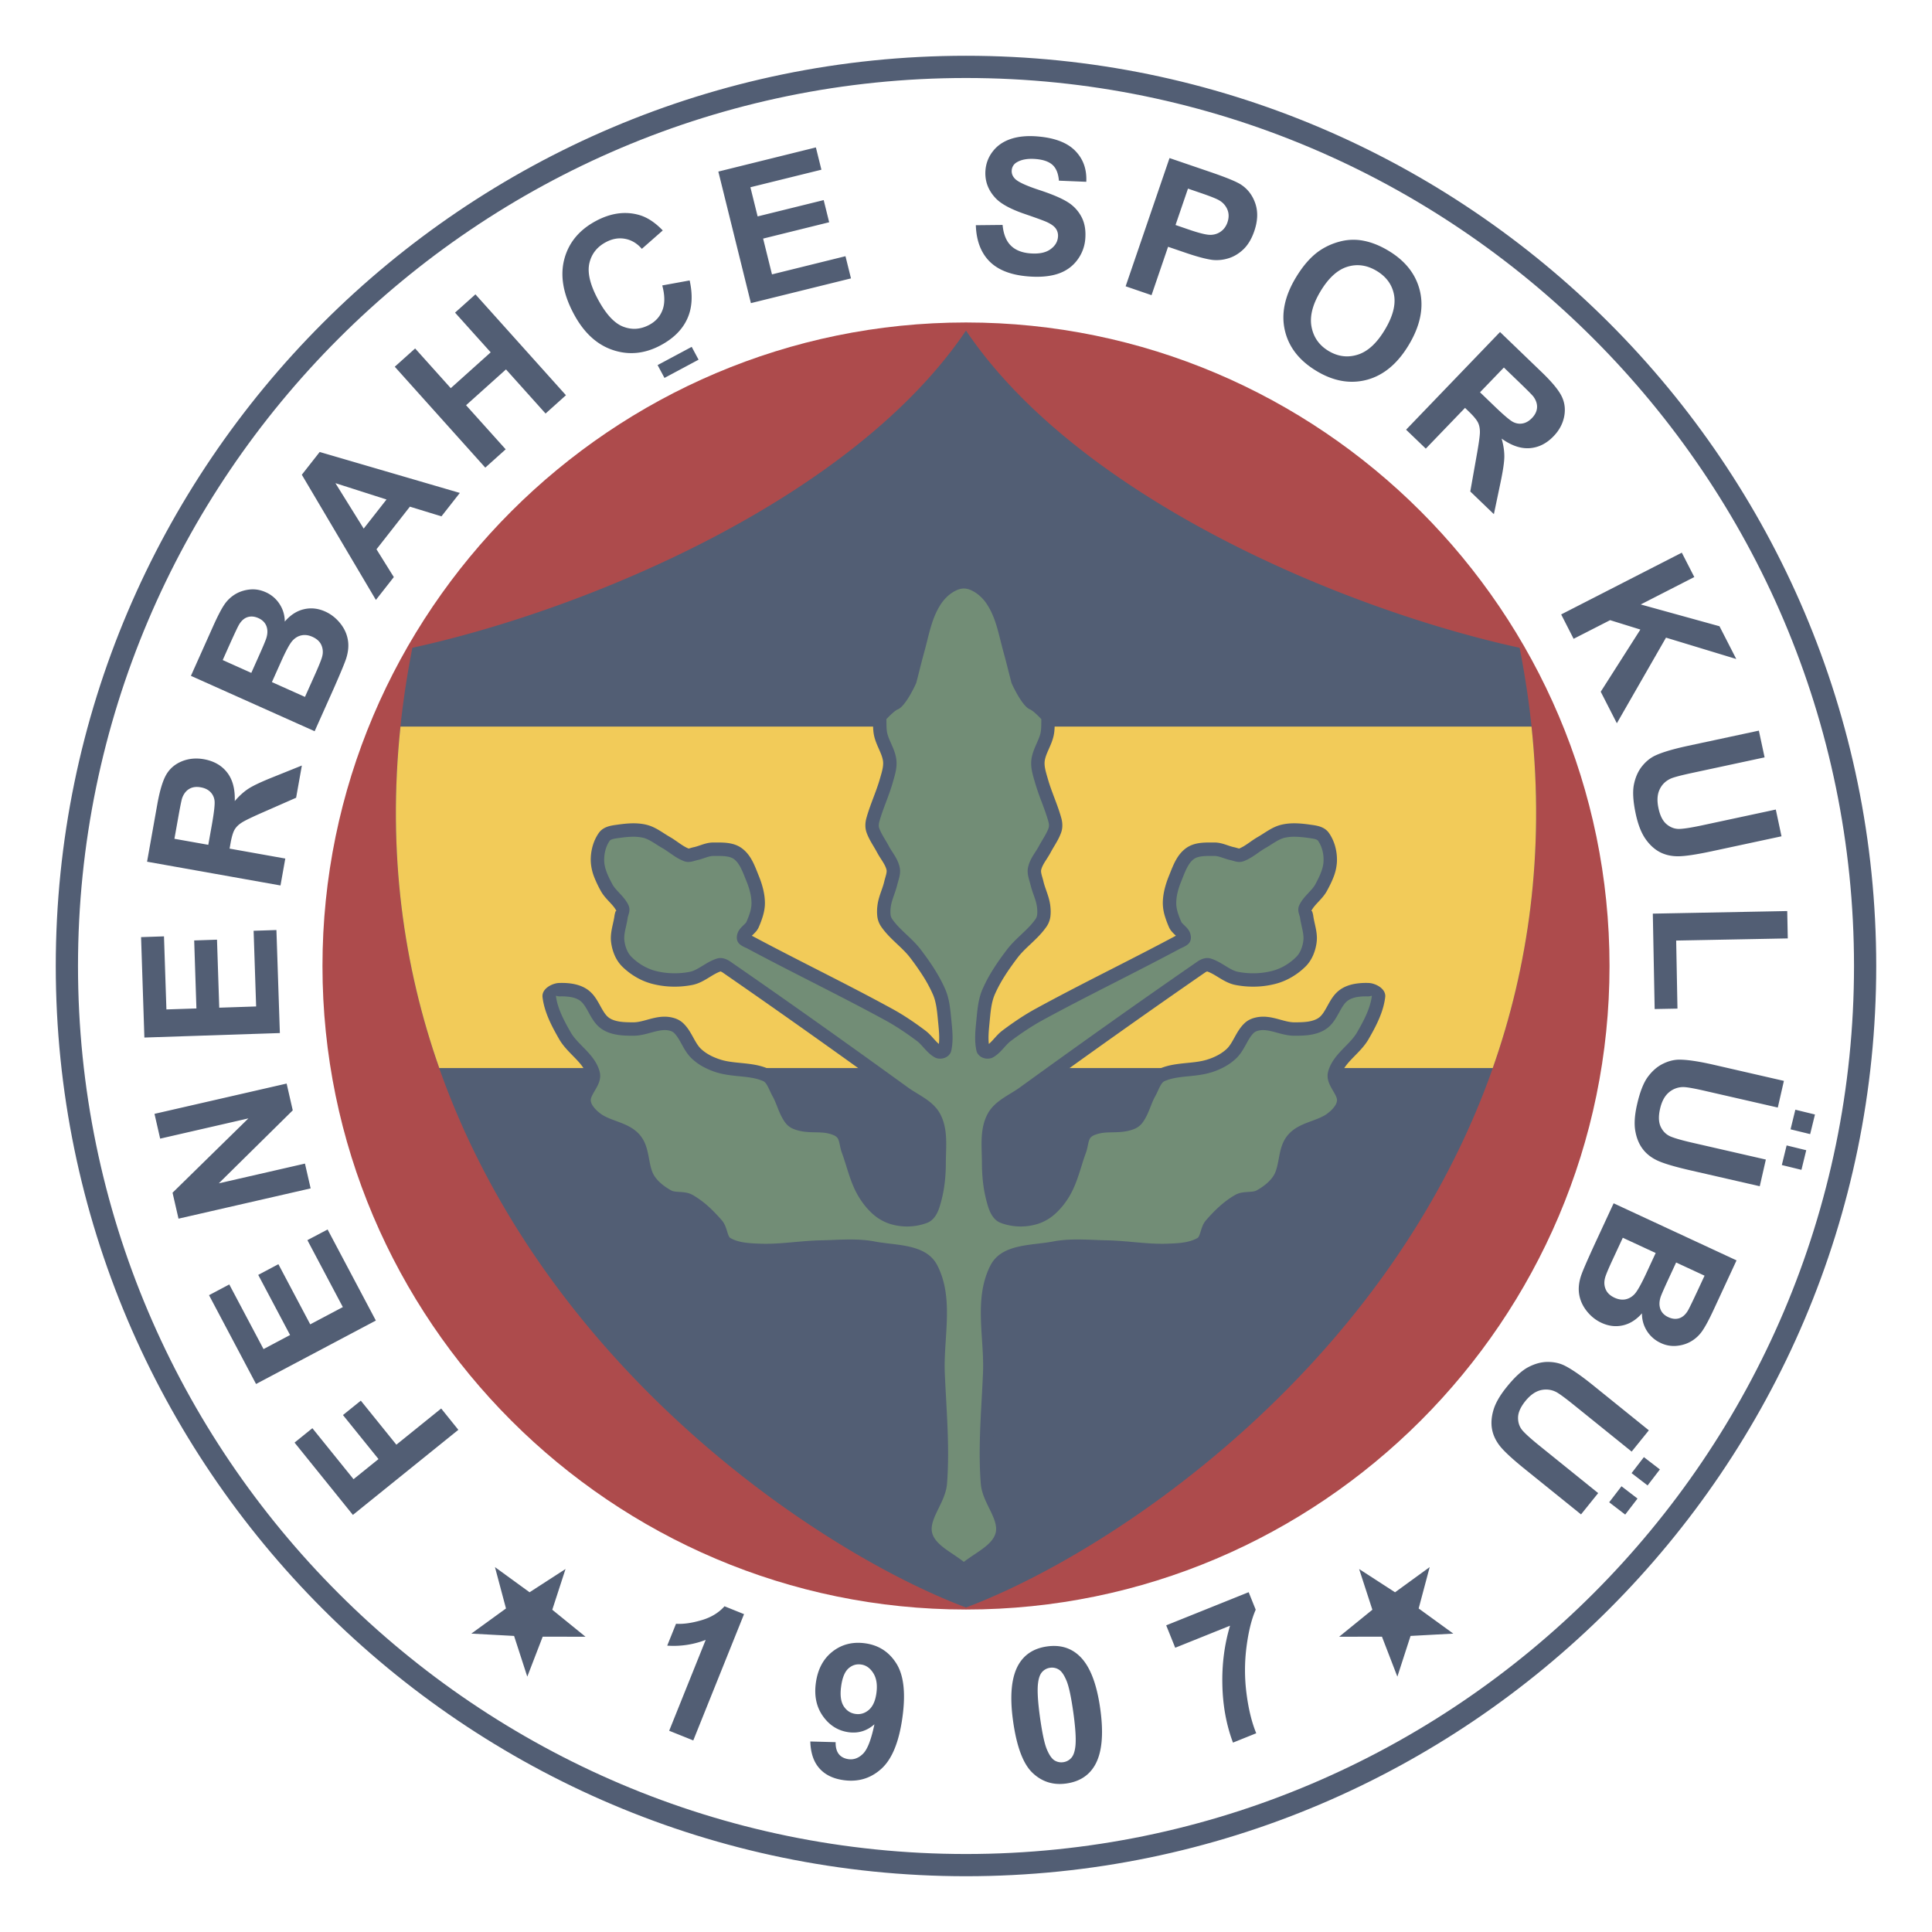 <svg xmlns="http://www.w3.org/2000/svg" width="2500" height="2500" viewBox="0 0 192.756 192.756"><path fill-rule="evenodd" clip-rule="evenodd" fill="#fff" d="M0 0h192.756v192.756H0V0z"/><path d="M96.378 32.173c35.362 0 64.204 28.842 64.204 64.205s-28.842 64.204-64.204 64.204-64.205-28.842-64.205-64.204 28.843-64.205 64.205-64.205z" fill-rule="evenodd" clip-rule="evenodd" fill="#ad4b4c"/><path d="M96.378 5.564c50.019 0 90.813 40.796 90.813 90.814 0 50.019-40.795 90.813-90.813 90.813S5.564 146.396 5.564 96.378 46.36 5.564 96.378 5.564zm0 2.218c48.798 0 88.597 39.8 88.597 88.596 0 48.798-39.799 88.597-88.597 88.597-48.797 0-88.596-39.799-88.596-88.597 0-48.796 39.799-88.596 88.596-88.596z" fill-rule="evenodd" clip-rule="evenodd" fill="#525e74"/><path fill-rule="evenodd" clip-rule="evenodd" fill="#525e74" d="M45.73 142.654l-10.522 8.489-5.819-7.215 1.778-1.436 4.107 5.088 2.49-2.008-3.545-4.392L36 139.744l3.546 4.393 4.472-3.61 1.712 2.127zM37.499 131.752l-11.952 6.33-4.692-8.861 2.021-1.071 3.417 6.45 2.648-1.405-3.177-5.998 2.012-1.068 3.177 6.002 3.253-1.723-3.537-6.678 2.016-1.064 4.814 9.086zM30.993 118.566l-13.183 3.02-.595-2.588 7.569-7.416-8.804 2.02-.566-2.473 13.183-3.022.611 2.672-7.38 7.283 8.598-1.97.567 2.474zM27.922 103.068l-13.517.448-.33-10.019 2.286-.076.242 7.29 2.994-.098-.223-6.785 2.276-.076.224 6.785 3.681-.123-.252-7.55 2.276-.075.343 10.279zM27.985 88.343l-13.312-2.371 1.008-5.658c.252-1.423.558-2.434.91-3.035.355-.605.872-1.043 1.552-1.323.681-.277 1.414-.347 2.201-.208.998.179 1.773.621 2.317 1.323.548.702.8 1.653.762 2.853.444-.52.901-.936 1.373-1.241.473-.305 1.285-.686 2.434-1.146l2.887-1.162-.573 3.215-3.244 1.426c-1.159.507-1.896.863-2.207 1.071-.315.205-.548.441-.699.708-.151.268-.28.709-.391 1.326l-.097.544 5.557.992-.478 2.686zm-7.204-4.056l.356-1.99c.227-1.288.318-2.104.264-2.443a1.46 1.46 0 0 0-.428-.854c-.233-.229-.551-.381-.951-.45-.447-.082-.831-.025-1.149.164-.318.191-.551.497-.702.919-.069.214-.201.866-.394 1.956l-.375 2.097 3.379.601zM19.048 67.429l2.208-4.934c.438-.976.803-1.688 1.099-2.132a3.54 3.54 0 0 1 1.086-1.061c.428-.261.913-.425 1.455-.485s1.08.028 1.615.268a3.15 3.15 0 0 1 1.382 1.181c.343.526.517 1.112.52 1.751.554-.652 1.187-1.064 1.896-1.231.708-.17 1.417-.094 2.132.224.56.252 1.048.627 1.46 1.124.416.501.68 1.045.793 1.641.117.592.063 1.237-.16 1.934-.142.434-.561 1.448-1.263 3.041l-1.88 4.204-12.343-5.525zm3.171-1.574l2.853 1.279.73-1.634c.435-.97.689-1.581.768-1.83.142-.45.142-.85.01-1.203-.135-.353-.403-.62-.803-.8-.381-.17-.737-.202-1.071-.098-.333.104-.617.35-.853.743-.139.236-.469.938-.996 2.112l-.638 1.431zm4.909 2.198l3.299 1.477 1.033-2.308c.399-.897.629-1.48.689-1.745a1.69 1.69 0 0 0-.088-1.124c-.157-.35-.457-.623-.894-.818-.368-.167-.724-.217-1.061-.151-.34.063-.646.239-.913.526-.271.287-.658.998-1.165 2.132l-.9 2.011zM45.877 49.18l-1.833 2.336-3.148-.967-3.334 4.254 1.729 2.774-1.788 2.279-7.39-12.49 1.782-2.271 13.982 4.085zm-7.314.655l-5.098-1.631 2.821 4.534 2.277-2.903zM48.417 46.655l-9.03-10.066 2.031-1.823 3.555 3.961 3.983-3.574-3.555-3.961 2.034-1.823 9.03 10.063-2.033 1.826-3.949-4.402L46.5 40.43l3.952 4.399-2.035 1.826zM66.074 28.478l2.733-.498c.331 1.496.249 2.78-.252 3.854-.497 1.077-1.388 1.952-2.67 2.632-1.587.841-3.18.989-4.773.444-1.596-.542-2.894-1.754-3.888-3.634-1.055-1.99-1.357-3.807-.914-5.45s1.502-2.909 3.177-3.797c1.461-.772 2.878-.97 4.248-.589.815.224 1.609.74 2.389 1.552l-2.087 1.836c-.47-.545-1.023-.878-1.663-.998-.636-.123-1.278-.013-1.917.327-.888.47-1.436 1.168-1.653 2.097-.214.925.057 2.103.81 3.527.799 1.511 1.643 2.443 2.525 2.796.885.353 1.76.299 2.629-.161.643-.34 1.086-.834 1.332-1.489.245-.651.236-1.467-.026-2.449zM74.918 30.244l-3.249-13.126 9.732-2.41.551 2.224-7.084 1.75.721 2.91 6.59-1.628.548 2.21-6.59 1.631.884 3.57 7.333-1.813.549 2.214-9.985 2.468zM97.359 22.47l2.67-.028c.084.9.35 1.581.803 2.04.449.457 1.088.722 1.918.794.875.075 1.551-.054 2.027-.388.475-.33.736-.746.777-1.243a1.235 1.235 0 0 0-.211-.835c-.168-.242-.475-.462-.93-.67-.309-.135-1.016-.394-2.125-.775-1.43-.484-2.414-1.017-2.957-1.596-.764-.812-1.098-1.751-1.008-2.815a3.46 3.46 0 0 1 .75-1.877c.438-.563 1.039-.97 1.799-1.222.758-.249 1.656-.331 2.691-.239 1.691.145 2.932.624 3.721 1.439.795.815 1.156 1.842 1.094 3.083l-2.73-.113c-.057-.702-.264-1.222-.619-1.555-.359-.337-.92-.539-1.686-.604-.789-.066-1.424.041-1.898.327a.984.984 0 0 0-.504.8c-.027.318.086.602.334.854.318.317 1.127.689 2.422 1.114 1.297.425 2.248.834 2.855 1.222a3.785 3.785 0 0 1 1.369 1.499c.309.607.428 1.338.354 2.191a3.998 3.998 0 0 1-.828 2.113c-.488.636-1.137 1.086-1.949 1.347-.812.258-1.805.34-2.977.239-1.703-.145-2.975-.651-3.822-1.518-.844-.866-1.291-2.06-1.34-3.584zM112.305 28.563l4.379-12.793 4.146 1.417c1.568.538 2.572.954 3.004 1.244.668.444 1.141 1.071 1.414 1.883.273.812.24 1.729-.109 2.746-.268.787-.641 1.398-1.105 1.836-.469.438-.977.733-1.518.888a3.921 3.921 0 0 1-1.549.148c-.658-.088-1.572-.331-2.742-.734l-1.686-.576-1.65 4.827-2.584-.886zm6.22-9.745l-1.242 3.63 1.412.485c1.021.347 1.723.513 2.113.498s.73-.132 1.023-.353c.293-.217.504-.516.633-.895.158-.466.154-.897-.016-1.294a1.898 1.898 0 0 0-.848-.922c-.285-.164-.896-.403-1.828-.721l-1.247-.428zM129.271 27.722c.709-1.184 1.477-2.068 2.311-2.661a6.448 6.448 0 0 1 2.035-.945 5.294 5.294 0 0 1 2.125-.147c.904.129 1.83.472 2.773 1.039 1.711 1.023 2.762 2.371 3.156 4.046.389 1.675.021 3.457-1.109 5.346-1.121 1.874-2.51 3.035-4.158 3.485-1.654.447-3.332.161-5.035-.859-1.727-1.033-2.783-2.38-3.172-4.04-.39-1.662-.031-3.419 1.074-5.264zm2.463 1.363c-.787 1.316-1.08 2.494-.879 3.533.201 1.042.768 1.842 1.703 2.402.936.558 1.902.68 2.904.365 1-.314 1.904-1.143 2.709-2.491.797-1.329 1.1-2.497.908-3.498-.193-1.004-.771-1.794-1.738-2.374-.965-.576-1.943-.711-2.928-.403-.989.31-1.88 1.131-2.679 2.466zM140.285 42.871l9.373-9.745 4.141 3.986c1.041 1.001 1.717 1.816 2.018 2.446.303.63.381 1.303.236 2.024-.148.718-.498 1.367-1.055 1.942-.701.731-1.498 1.127-2.387 1.19-.887.063-1.82-.255-2.793-.954.186.658.275 1.269.268 1.833-.01.564-.145 1.449-.402 2.661l-.639 3.045-2.355-2.264.619-3.489c.225-1.243.338-2.053.342-2.431.002-.375-.064-.702-.203-.976-.139-.271-.432-.626-.885-1.061l-.396-.384-3.916 4.067-1.966-1.89zm7.377-3.732l1.455 1.401c.943.907 1.57 1.436 1.883 1.581.311.148.629.186.947.12.322-.066.623-.246.904-.539.314-.328.48-.677.5-1.048.02-.368-.104-.733-.371-1.096-.139-.173-.607-.646-1.404-1.414l-1.533-1.477-2.381 2.472zM155.758 61.302l12.037-6.162 1.246 2.431-5.346 2.736 7.858 2.173 1.674 3.268-7.01-2.131-4.903 8.542-1.609-3.146 3.955-6.203-3.019-.937-3.641 1.86-1.242-2.431zM175.482 72.896l.572 2.667-7.158 1.537c-1.137.242-1.867.435-2.189.573-.516.23-.895.595-1.127 1.096-.236.501-.273 1.124-.113 1.867.16.759.438 1.297.832 1.615.389.318.82.469 1.287.451.469-.02 1.225-.142 2.273-.366l7.314-1.568.568 2.67-6.941 1.489c-1.588.34-2.725.507-3.41.504s-1.297-.151-1.832-.44c-.533-.293-1.006-.734-1.41-1.326-.406-.592-.723-1.41-.949-2.456-.27-1.263-.326-2.251-.176-2.966s.418-1.312.803-1.792c.385-.479.822-.834 1.307-1.064.719-.337 1.82-.661 3.297-.979l7.052-1.512zM164.902 91.154l13.41-.258.055 2.73-11.135.214.129 6.789-2.275.043-.184-9.518zM177.98 107.84l-.609 2.66-7.143-1.635c-1.129-.262-1.873-.396-2.225-.406a2.182 2.182 0 0 0-1.484.518c-.424.352-.723.9-.893 1.646-.174.752-.148 1.359.072 1.812.219.453.547.771.979.955.432.18 1.168.391 2.211.629l7.291 1.67-.607 2.662-6.924-1.586c-1.584-.363-2.686-.693-3.307-.986-.619-.293-1.111-.684-1.469-1.174-.363-.488-.602-1.09-.723-1.799-.119-.707-.057-1.584.184-2.625.287-1.26.652-2.182 1.09-2.764.439-.586.936-1.012 1.488-1.283.551-.273 1.094-.408 1.631-.412.793 0 1.932.168 3.404.504l7.034 1.614zM173.254 125.748l-2.273 4.902c-.449.971-.828 1.676-1.129 2.115a3.476 3.476 0 0 1-1.1 1.043c-.432.258-.92.416-1.465.467a3.013 3.013 0 0 1-1.607-.291 3.196 3.196 0 0 1-1.861-2.955c-.564.645-1.203 1.047-1.912 1.205-.711.158-1.42.072-2.127-.256-.559-.258-1.043-.641-1.449-1.145s-.662-1.053-.768-1.646c-.107-.596-.045-1.242.188-1.932.145-.434.58-1.441 1.305-3.025l1.936-4.176 12.262 5.694zm-3.19 1.527l-2.836-1.316-.754 1.625c-.445.963-.711 1.57-.793 1.816-.145.447-.154.85-.025 1.203.129.355.395.627.791.809.377.178.736.215 1.07.117.334-.102.621-.344.863-.734.141-.232.48-.932 1.023-2.096l.661-1.424zm-4.876-2.263l-3.281-1.521-1.064 2.293c-.412.891-.65 1.471-.711 1.73-.104.4-.082.775.072 1.129.152.352.443.629.879.83.369.17.725.227 1.061.168.34-.061.648-.23.924-.514.27-.283.67-.988 1.193-2.115l.927-2zM164.506 142.703l-1.715 2.123-5.699-4.598c-.904-.73-1.512-1.178-1.822-1.342a2.206 2.206 0 0 0-1.559-.186c-.539.133-1.045.494-1.525 1.086-.486.605-.73 1.16-.73 1.664-.002.506.152.934.461 1.287.309.35.881.863 1.713 1.533l5.82 4.697-1.711 2.125-5.529-4.461c-1.264-1.018-2.109-1.795-2.539-2.33-.428-.537-.699-1.105-.809-1.703s-.062-1.24.143-1.93c.203-.688.641-1.449 1.312-2.279.812-1.008 1.543-1.676 2.193-2.006.65-.334 1.283-.502 1.896-.504.613 0 1.164.113 1.65.346.715.35 1.658.998 2.836 1.945l5.614 4.533zM69.169 173.643l-2.405-.965 3.643-9.066a8.886 8.886 0 0 1-3.838.574l.878-2.182c.708.047 1.546-.066 2.513-.348.967-.277 1.741-.742 2.324-1.398l1.949.785-5.064 12.6zM80.846 173.748l2.525.068c-.009.514.098.91.318 1.191.224.279.545.445.964.506.529.072 1.014-.107 1.455-.545.438-.434.815-1.414 1.133-2.934-.749.66-1.609.922-2.579.789-1.052-.146-1.905-.68-2.557-1.6-.652-.918-.888-2.029-.705-3.334.188-1.357.743-2.396 1.666-3.117.922-.717 2.009-.992 3.258-.818 1.357.189 2.399.869 3.124 2.041.724 1.17.922 2.959.585 5.365-.34 2.449-1.039 4.152-2.097 5.109-1.058.961-2.314 1.338-3.769 1.137-1.049-.145-1.858-.541-2.425-1.189-.569-.646-.865-1.536-.896-2.669zm6.59-4.805c.117-.828.016-1.496-.302-2.006s-.724-.801-1.225-.869c-.476-.066-.897.066-1.263.396s-.608.922-.724 1.775c-.12.865-.038 1.523.246 1.977.286.451.683.717 1.196.785.491.068.935-.07 1.329-.412.39-.343.639-.892.743-1.646zM104.477 164.264c1.297-.18 2.375.143 3.234.967 1.023.977 1.713 2.732 2.064 5.273.354 2.535.168 4.414-.557 5.646-.598 1.014-1.547 1.611-2.844 1.791-1.303.182-2.424-.174-3.359-1.064-.938-.891-1.588-2.623-1.943-5.191-.35-2.523-.162-4.398.561-5.631.599-1.014 1.547-1.612 2.844-1.791zm.294 2.129a1.29 1.29 0 0 0-.789.412c-.217.232-.355.613-.418 1.143-.086.689-.02 1.82.197 3.391.221 1.572.447 2.639.689 3.207.24.566.494.928.762 1.092.268.16.555.221.867.176a1.29 1.29 0 0 0 .789-.412c.219-.232.355-.613.42-1.143.084-.684.018-1.811-.199-3.383-.221-1.57-.447-2.639-.689-3.205-.238-.566-.49-.932-.762-1.096a1.273 1.273 0 0 0-.867-.182zM117.252 164.396l-.9-2.236 8.227-3.307.703 1.748c-.414.938-.719 2.176-.918 3.707a18.126 18.126 0 0 0-.002 4.631c.197 1.553.52 2.885.973 3.988l-2.32.934c-.658-1.752-1.012-3.666-1.059-5.74-.051-2.076.205-4.049.766-5.924l-5.47 2.199zM56.422 156.541l-1.321 4.063 3.315 2.693-4.272-.004-1.537 3.986-1.317-4.062-4.265-.231 3.457-2.509-1.1-4.127 3.454 2.511 3.586-2.32zM135.6 156.541l1.322 4.063-3.315 2.693 4.272-.004 1.537 3.986 1.316-4.062 4.266-.231-3.457-2.509 1.1-4.127-3.455 2.513-3.586-2.322zM177.773 116.236l.479-1.957 1.957.479-.479 1.957-1.957-.479zm.87-3.564l.479-1.957 1.957.479-.479 1.957-1.957-.479zM160.549 149.883l1.227-1.598 1.598 1.227-1.227 1.598-1.598-1.227zm2.234-2.91l1.229-1.596 1.596 1.227-1.227 1.598-1.598-1.229zM65.61 36.425l3.401-1.819.685 1.281-3.401 1.819-.685-1.281zM96.378 160.381c-20.36-7.66-66.12-40.518-55.234-95.752 17.537-3.83 43.945-14.917 55.234-31.648 11.288 16.731 37.696 27.818 55.233 31.648 10.887 55.234-34.873 88.092-55.233 95.752z"/><path d="M43.826 106.559c-3.542-10.053-5.204-21.419-3.871-34.068h112.846c1.334 12.648-.328 24.015-3.869 34.068H43.826z" fill-rule="evenodd" clip-rule="evenodd" fill="#f2cb59"/><path d="M95.708 157.195c-.385-.363-.876-.691-1.366-1.02-1.133-.76-2.267-1.518-2.634-2.883-.33-1.227.194-2.301.725-3.389.329-.672.66-1.352.708-1.99.21-2.75.059-5.521-.092-8.289-.047-.859-.094-1.719-.131-2.623-.048-1.129.026-2.268.1-3.406.154-2.385.309-4.779-.699-6.744-.549-1.068-2.202-1.266-3.744-1.449a21.157 21.157 0 0 1-1.504-.217c-1.253-.242-2.591-.189-3.924-.137h-.002c-.394.014-.787.029-1.205.039-.807.016-1.675.094-2.543.17-1.167.105-2.333.209-3.548.166-.579-.021-1.184-.045-1.819-.145-.653-.104-1.288-.285-1.86-.623-.57-.336-.735-.865-.902-1.404-.079-.252-.158-.508-.272-.641a13.973 13.973 0 0 0-1.195-1.229 7.953 7.953 0 0 0-1.327-.984c-.177-.104-.48-.121-.783-.141-.44-.027-.881-.055-1.328-.297a7.184 7.184 0 0 1-1.338-.92 4.695 4.695 0 0 1-.939-1.125c-.375-.639-.506-1.332-.637-2.021-.129-.686-.258-1.365-.638-1.803-.417-.48-1.116-.738-1.819-1-.654-.24-1.312-.484-1.891-.922-.372-.281-.755-.635-1.037-1.047h.003c-.255-.371-.434-.785-.466-1.234-.048-.66.261-1.189.566-1.713.214-.365.425-.727.359-.951v.004c-.205-.699-.785-1.293-1.37-1.891-.503-.514-1.008-1.029-1.373-1.666-.36-.629-.721-1.279-1.018-1.965-.306-.705-.542-1.439-.636-2.213a.854.854 0 0 1-.007-.092v.004c-.026-.807 1.01-1.312 1.659-1.332.459-.016.952.004 1.439.096.517.1 1.016.281 1.444.596.584.428.909 1.016 1.232 1.604.26.469.519.939.879 1.186.298.203.668.312 1.062.373.435.064.912.07 1.364.07.436 0 .905-.129 1.375-.258.527-.145 1.056-.289 1.637-.303a3.32 3.32 0 0 1 1.05.139c.323.098.628.258.878.49.464.432.749.947 1.034 1.463.231.416.461.834.763 1.117.251.238.541.441.854.613.353.193.736.348 1.125.467l.002.002c.608.188 1.284.256 1.958.322.96.096 1.917.191 2.829.604.717.324 1.015.971 1.306 1.6.077.166.153.33.236.477.217.385.375.783.531 1.182.189.479.377.957.653 1.324a.605.605 0 0 0 .237.162c.151.068.322.111.483.146.361.072.781.082 1.2.09.488.01.977.02 1.502.137.283.062.583.145.866.271.324.146.623.346.853.631.34.42.436.877.532 1.334.04.189.079.377.139.539.171.463.32.939.47 1.416.312.996.625 1.994 1.149 2.83.288.459.638.908 1.045 1.277.332.301.697.547 1.092.695.462.176.979.262 1.5.262.525 0 1.044-.088 1.508-.262.117-.043.217-.184.304-.361.125-.25.215-.58.292-.867.154-.568.261-1.15.328-1.736.068-.59.097-1.189.097-1.791 0-.316.009-.621.018-.926.034-1.152.068-2.336-.396-3.262-.334-.67-1.094-1.133-1.844-1.592-.336-.205-.669-.41-.977-.631a1096.98 1096.98 0 0 0-8.817-6.326 880.43 880.43 0 0 0-8.884-6.225.916.916 0 0 0-.217-.117c-.014-.004.034-.025.01-.018-.372.115-.745.344-1.117.572-.542.332-1.084.662-1.762.791a9.185 9.185 0 0 1-2.018.16 8.805 8.805 0 0 1-1.975-.283 6.335 6.335 0 0 1-1.594-.666 6.91 6.91 0 0 1-1.4-1.076 3.548 3.548 0 0 1-.721-1.076l-.002-.002A4.774 4.774 0 0 1 60.969 94c-.081-.652.054-1.256.188-1.859.059-.262.117-.524.151-.774.02-.156.059-.283.098-.41.024-.079.104-.047.076-.103-.153-.306-.421-.594-.69-.88-.315-.339-.632-.678-.869-1.119a11.658 11.658 0 0 1-.632-1.328 4.947 4.947 0 0 1-.347-1.539 5.013 5.013 0 0 1 .171-1.528c.132-.481.339-.945.625-1.351.449-.639 1.192-.74 1.822-.825.029-.004-.022.002.09-.013.455-.063.918-.116 1.374-.127.484-.011.971.023 1.451.137.672.16 1.212.504 1.75.847.209.134.418.267.555.345.317.18.568.355.819.531.37.258.74.516 1.108.658l.242-.069c.083-.024.166-.048.282-.072.187-.039.394-.109.601-.179.421-.143.84-.285 1.329-.285h.207c.887-.004 1.861-.009 2.657.583.83.616 1.202 1.551 1.553 2.434l.126.317c.168.412.318.849.429 1.304.113.468.182.942.182 1.414 0 .43-.079.857-.2 1.273a9.542 9.542 0 0 1-.416 1.121c-.141.326-.362.54-.582.751l-.11.108c.047.021.097.046.167.083 1.973 1.055 4.115 2.148 6.257 3.242 2.494 1.271 4.989 2.545 7.539 3.938.593.322 1.163.67 1.713 1.035.542.357 1.082.744 1.619 1.146.328.246.577.521.824.797.179.199.357.396.544.551.076-.656.005-1.365-.063-2.059l-.015-.148-.023-.242c-.082-.854-.166-1.729-.488-2.475a13.741 13.741 0 0 0-1.011-1.879 26.353 26.353 0 0 0-1.262-1.794c-.366-.483-.827-.918-1.288-1.353-.591-.558-1.182-1.116-1.651-1.82a2.286 2.286 0 0 1-.352-1.056 4.532 4.532 0 0 1 .02-.958c.063-.55.236-1.045.41-1.542.103-.294.206-.589.276-.889.032-.138.067-.259.102-.381.083-.287.167-.58.122-.773-.083-.355-.314-.716-.545-1.076a9.003 9.003 0 0 1-.404-.67c-.109-.207-.225-.4-.34-.594-.267-.447-.534-.895-.71-1.406a2.094 2.094 0 0 1-.111-.69c0-.243.037-.486.098-.71.191-.701.45-1.388.708-2.075.231-.616.464-1.231.64-1.854.036-.127.017-.055.066-.226.151-.521.307-1.061.25-1.534-.049-.399-.235-.82-.421-1.241-.178-.403-.356-.806-.463-1.267-.107-.466-.111-.901-.114-1.336a9.426 9.426 0 0 0-.016-.565c-.006-.097.105-.41.17-.483.003-.004 1.123-1.244 1.821-1.523.282-.113.957-1.586 1.076-1.851.048-.189.144-.565.24-.95.166-.656.332-1.312.531-2.026.097-.349.19-.723.284-1.097.236-.947.473-1.896.866-2.801.185-.426.406-.853.672-1.254.273-.413.591-.794.961-1.117.344-.3.751-.579 1.193-.775.399-.177.827-.287 1.265-.287s.866.11 1.265.287c.441.196.85.475 1.193.775.369.322.688.704.961 1.117.266.401.486.828.672 1.254.393.905.629 1.854.865 2.801.094.375.188.748.283 1.097.199.714.365 1.37.531 2.026.098.385.191.761.24.95.121.265.795 1.738 1.076 1.851.699.279 1.818 1.519 1.822 1.523.064.074.176.387.168.483a9.37 9.37 0 0 0-.014.565c-.004.435-.008.87-.115 1.336-.107.461-.285.864-.463 1.267-.188.42-.373.841-.422 1.241-.057.474.1 1.013.25 1.534l.066.226c.176.623.408 1.238.639 1.854.26.687.518 1.374.709 2.075.061.225.098.467.098.71 0 .232-.033.467-.111.69-.178.512-.443.959-.711 1.406-.115.194-.23.388-.34.594-.127.239-.266.455-.402.67-.232.36-.463.721-.547 1.076-.045.193.039.486.123.773.035.122.07.243.102.381.07.3.174.595.277.889.172.496.346.992.408 1.542.035.298.053.626.021.958a2.266 2.266 0 0 1-.354 1.056c-.469.704-1.059 1.262-1.65 1.82-.461.435-.922.87-1.287 1.353-.439.58-.869 1.175-1.262 1.794-.385.605-.73 1.23-1.012 1.879-.322.746-.406 1.621-.488 2.475l-.023.242-.014.148c-.068.693-.139 1.402-.062 2.059.186-.154.365-.352.543-.551.248-.275.496-.551.824-.797a33.598 33.598 0 0 1 1.619-1.146 23.028 23.028 0 0 1 1.713-1.035c2.551-1.393 5.045-2.666 7.539-3.938 2.143-1.094 4.285-2.187 6.258-3.242a2.31 2.31 0 0 1 .166-.083c-.033-.035-.072-.071-.109-.108-.219-.211-.439-.425-.582-.751a9.655 9.655 0 0 1-.416-1.121 4.575 4.575 0 0 1-.199-1.273c0-.472.068-.946.182-1.414.111-.455.26-.892.428-1.304.023-.055.076-.187.127-.317.352-.883.725-1.817 1.555-2.434.795-.592 1.77-.587 2.656-.583h.207c.488 0 .908.143 1.328.285.207.07.414.14.602.179.115.024.197.048.281.072l.242.069c.367-.142.738-.4 1.107-.658.25-.175.502-.351.818-.531.139-.078.346-.211.555-.345.539-.343 1.078-.687 1.752-.847.48-.114.967-.148 1.449-.137.457.011.92.063 1.375.127.111.015.061.009.09.013.631.085 1.373.187 1.822.825.285.406.492.869.625 1.351a4.98 4.98 0 0 1 .17 1.528 4.863 4.863 0 0 1-.346 1.539c-.178.462-.404.904-.633 1.328-.236.441-.553.78-.869 1.119-.268.287-.535.574-.689.88-.027.055.053.024.076.103.039.127.078.254.1.41.033.25.092.513.15.774.135.604.27 1.208.188 1.859a4.747 4.747 0 0 1-.363 1.332l-.002.002c-.18.4-.418.771-.723 1.076-.408.41-.883.775-1.4 1.076-.5.293-1.039.521-1.594.666a8.749 8.749 0 0 1-1.975.283 9.247 9.247 0 0 1-2.018-.16c-.678-.129-1.219-.459-1.764-.791-.371-.229-.744-.457-1.115-.572-.023-.008.023.014.01.018a.936.936 0 0 0-.217.117 880.533 880.533 0 0 0-8.885 6.225c-2.898 2.057-5.84 4.17-8.816 6.326a15.46 15.46 0 0 1-.977.631c-.75.459-1.51.922-1.844 1.592-.465.926-.43 2.109-.396 3.262.008.305.018.609.018.926 0 .602.029 1.201.098 1.791.068.586.174 1.168.328 1.736.076.287.168.617.291.867.088.178.188.318.305.361.463.174.982.262 1.508.262.521 0 1.037-.086 1.5-.262a3.453 3.453 0 0 0 1.092-.695 6.115 6.115 0 0 0 1.045-1.277c.525-.836.838-1.834 1.148-2.83.15-.477.299-.953.471-1.416.061-.162.1-.35.139-.539.096-.457.191-.914.531-1.334.23-.285.529-.484.854-.631.283-.127.584-.209.867-.271.525-.117 1.014-.127 1.502-.137.418-.008.838-.018 1.199-.09.162-.035.332-.078.482-.146a.602.602 0 0 0 .238-.162c.275-.367.463-.846.652-1.324.156-.398.314-.797.531-1.182.082-.146.158-.311.236-.477.289-.629.588-1.275 1.305-1.6.912-.412 1.869-.508 2.83-.604.674-.066 1.35-.135 1.957-.322l.004-.002a5.997 5.997 0 0 0 1.125-.467c.312-.172.602-.375.854-.613.301-.283.531-.701.762-1.117.285-.516.57-1.031 1.035-1.463.25-.232.555-.393.877-.49a3.381 3.381 0 0 1 1.051-.139c.582.014 1.109.158 1.637.303.469.129.938.258 1.375.258.451 0 .928-.006 1.363-.07.395-.061.764-.17 1.062-.373.361-.246.619-.717.879-1.186.324-.588.648-1.176 1.232-1.604.43-.314.928-.496 1.445-.596a6.614 6.614 0 0 1 1.438-.096c.648.02 1.686.525 1.66 1.332V99.4l-.008.092c-.094.773-.33 1.508-.637 2.213-.297.686-.656 1.336-1.018 1.965-.365.637-.869 1.152-1.373 1.666-.584.598-1.164 1.191-1.369 1.891v-.004c-.064.225.146.586.359.951.305.523.615 1.053.566 1.713-.033.449-.211.863-.467 1.234h.004c-.283.412-.666.766-1.037 1.047-.58.438-1.236.682-1.891.922-.703.262-1.402.52-1.82 1-.379.438-.508 1.117-.637 1.803-.131.689-.262 1.383-.637 2.021a4.742 4.742 0 0 1-.939 1.125 7.25 7.25 0 0 1-1.338.92c-.447.242-.889.27-1.328.297-.303.02-.605.037-.783.141a7.96 7.96 0 0 0-1.328.984c-.428.385-.824.803-1.193 1.229-.115.133-.193.389-.271.641-.168.539-.332 1.068-.902 1.404-.572.338-1.207.52-1.861.623-.635.1-1.24.123-1.818.145-1.215.043-2.381-.061-3.549-.166-.867-.076-1.736-.154-2.543-.17-.418-.01-.811-.025-1.205-.039h-.002c-1.332-.053-2.67-.105-3.924.137-.482.094-.988.154-1.504.217-1.541.184-3.195.381-3.744 1.449-1.008 1.965-.854 4.359-.699 6.744.074 1.139.148 2.277.1 3.406-.037.904-.084 1.764-.131 2.623-.15 2.768-.303 5.539-.092 8.289.049.639.381 1.318.709 1.99.531 1.088 1.055 2.162.725 3.389-.367 1.365-1.502 2.123-2.635 2.883-.49.328-.98.656-1.366 1.02-.229.215-.687.215-.915 0z" fill="#525e74"/><path d="M96.166 155.83c.344-.27.712-.516 1.081-.764.924-.617 1.848-1.236 2.086-2.119.199-.744-.215-1.596-.637-2.457-.387-.791-.777-1.592-.844-2.479-.217-2.816-.062-5.639.092-8.455.049-.885.096-1.77.131-2.607.045-1.047-.027-2.158-.1-3.27-.166-2.566-.332-5.141.846-7.434.877-1.707 2.895-1.947 4.779-2.172.498-.061.986-.117 1.41-.199 1.416-.275 2.824-.221 4.227-.166h-.002c.402.018.807.033 1.184.039.92.02 1.775.096 2.631.172 1.145.104 2.287.205 3.387.166.562-.021 1.148-.043 1.662-.125.496-.076.973-.211 1.385-.453.129-.076.217-.361.307-.648.119-.387.24-.777.537-1.119.412-.473.846-.934 1.311-1.352.477-.428.99-.82 1.551-1.145.459-.268.916-.297 1.375-.324.295-.02.594-.037.773-.135a5.745 5.745 0 0 0 1.082-.744c.271-.24.506-.508.678-.799.256-.436.365-1.016.475-1.594.162-.863.324-1.721.941-2.43.645-.744 1.504-1.061 2.367-1.381.561-.207 1.125-.416 1.547-.734.271-.205.545-.457.738-.738h.002c.125-.18.213-.375.227-.57.018-.256-.184-.602-.383-.943-.359-.615-.713-1.221-.486-1.998v-.002c.299-1.018.996-1.73 1.699-2.449.439-.447.879-.898 1.164-1.395.342-.594.68-1.205.951-1.828.256-.594.453-1.201.533-1.818-.008-.033-.229.055-.363.051-.385-.012-.785 0-1.15.07-.336.064-.65.176-.9.359-.348.254-.6.711-.852 1.17-.338.609-.674 1.221-1.299 1.646-.488.334-1.045.504-1.615.592-.531.08-1.062.086-1.562.086-.615 0-1.17-.152-1.727-.305-.447-.121-.898-.244-1.316-.256a1.97 1.97 0 0 0-.627.076.93.93 0 0 0-.361.191c-.307.285-.539.707-.771 1.129-.281.508-.564 1.018-1.02 1.447a5.51 5.51 0 0 1-1.125.811 7.323 7.323 0 0 1-1.381.578l.002-.004c-.734.225-1.479.301-2.219.375-.848.084-1.691.168-2.412.494-.262.119-.455.535-.641.939-.092.197-.182.391-.283.572-.176.311-.314.662-.453 1.014-.221.561-.441 1.119-.83 1.639a1.9 1.9 0 0 1-.766.586c-.244.107-.51.178-.756.229-.504.102-.971.111-1.439.121-.436.008-.871.018-1.24.1a3.21 3.21 0 0 0-.611.189.977.977 0 0 0-.361.254c-.135.166-.197.465-.26.764-.051.242-.102.486-.189.727-.166.443-.309.898-.451 1.354-.336 1.076-.674 2.154-1.295 3.145a7.42 7.42 0 0 1-1.275 1.555 4.797 4.797 0 0 1-1.52.957c-.621.234-1.299.35-1.971.35s-1.352-.117-1.973-.35c-.496-.186-.814-.57-1.037-1.02-.184-.375-.293-.771-.385-1.115a13.086 13.086 0 0 1-.365-1.93 17.19 17.19 0 0 1-.107-1.941c0-.279-.01-.584-.018-.889-.039-1.316-.078-2.666.537-3.895.504-1.012 1.432-1.578 2.346-2.137.305-.186.609-.371.887-.572 2.887-2.09 5.824-4.199 8.828-6.332a884.585 884.585 0 0 1 8.9-6.234c.156-.108.342-.216.541-.284.258-.088.537-.118.82-.029.527.165.973.436 1.416.708.439.27.877.537 1.312.619a8.038 8.038 0 0 0 1.734.135 7.451 7.451 0 0 0 1.672-.236 5.081 5.081 0 0 0 1.266-.529 5.558 5.558 0 0 0 1.123-.867c.188-.188.336-.421.449-.675l-.002.003a3.39 3.39 0 0 0 .258-.955c.055-.438-.053-.924-.162-1.409-.064-.292-.131-.585-.17-.89a1.66 1.66 0 0 0-.053-.191c-.104-.336-.207-.673.002-1.09.238-.476.574-.835.91-1.194.256-.276.516-.552.67-.842.203-.378.404-.771.559-1.171.141-.368.24-.744.258-1.121a3.684 3.684 0 0 0-.123-1.122 3.007 3.007 0 0 0-.428-.932c-.113-.163-.543-.221-.906-.271l-.096-.013a10.54 10.54 0 0 0-1.217-.111 4.433 4.433 0 0 0-1.117.1c-.445.106-.891.392-1.336.675-.18.115-.359.229-.619.376a9.82 9.82 0 0 0-.707.468c-.434.302-.863.604-1.402.811-.416.159-.752.062-1.082-.033-.076-.021-.15-.043-.188-.051-.273-.057-.516-.139-.76-.221-.311-.105-.623-.211-.898-.211h-.213c-.678-.003-1.422-.007-1.857.316-.52.386-.818 1.141-1.104 1.854-.033.087-.066.171-.131.328-.15.368-.281.744-.371 1.116a4.64 4.64 0 0 0-.141 1.1c0 .303.057.605.143.902.09.311.223.64.363.964.037.083.158.2.279.317.303.293.604.583.668 1.099.088.714-.434.957-.887 1.166a7.247 7.247 0 0 0-.137.063c-2.178 1.165-4.229 2.21-6.277 3.257-2.547 1.299-5.094 2.598-7.508 3.916-.545.297-1.082.627-1.613.979-.541.357-1.059.725-1.557 1.1-.211.158-.422.393-.631.625-.328.363-.654.727-1.119.992a1.062 1.062 0 0 1-.285.105 1.285 1.285 0 0 1-.67-.041 1.088 1.088 0 0 1-.605-.475v.002a.978.978 0 0 1-.096-.252c-.215-.969-.119-1.93-.027-2.865.004-.049.01-.1.016-.148l.021-.236c.094-.965.188-1.953.588-2.877a14.95 14.95 0 0 1 1.111-2.068c.41-.647.861-1.272 1.324-1.882.43-.567.936-1.044 1.439-1.52.533-.505 1.068-1.01 1.451-1.585.08-.121.121-.278.139-.45a3.217 3.217 0 0 0-.021-.676c-.045-.411-.193-.832-.34-1.253a9.954 9.954 0 0 1-.318-1.025 7.923 7.923 0 0 0-.088-.318c-.129-.451-.262-.91-.137-1.442.135-.578.428-1.036.723-1.494.123-.193.248-.387.346-.572.115-.216.246-.437.377-.656.227-.38.455-.761.592-1.155a.84.84 0 0 0 .037-.257c0-.12-.02-.243-.051-.36-.184-.668-.426-1.312-.666-1.956a24.954 24.954 0 0 1-.678-1.963c-.076-.272-.053-.191-.061-.215-.189-.654-.385-1.332-.297-2.062.074-.601.301-1.111.525-1.623.154-.348.309-.697.385-1.027.072-.312.076-.681.078-1.049l.004-.35c-.283-.3-.832-.851-1.137-.973-.811-.325-1.818-2.586-1.82-2.593l-.035-.102-.262-1.021a94.772 94.772 0 0 0-.52-1.996c-.109-.389-.201-.761-.295-1.133-.221-.885-.441-1.771-.797-2.592a6.822 6.822 0 0 0-.557-1.045 4.155 4.155 0 0 0-.727-.845 3.488 3.488 0 0 0-.852-.56c-.24-.106-.487-.172-.727-.172s-.487.066-.727.172a3.513 3.513 0 0 0-.853.56 4.15 4.15 0 0 0-.726.845 6.817 6.817 0 0 0-.556 1.045c-.356.821-.578 1.707-.798 2.592-.093.372-.186.744-.294 1.133a83.914 83.914 0 0 0-.52 1.996c-.062.245-.127.502-.262 1.021a4.062 4.062 0 0 1-.034.102c-.003.006-1.01 2.268-1.821 2.593-.304.122-.853.673-1.137.973l.004.35c.003.368.006.736.078 1.049.076.33.23.679.385 1.027.227.511.452 1.021.525 1.623.089.729-.107 1.407-.297 2.062l-.061.215c-.19.672-.433 1.318-.676 1.963-.242.644-.484 1.288-.667 1.956-.032.117-.051.24-.051.36 0 .092.012.18.038.257.136.395.364.775.59 1.155.131.22.263.44.377.656.098.185.222.379.346.572.294.458.588.916.723 1.494.124.533-.008.992-.138 1.442-.032.113-.065.225-.087.318-.082.349-.2.688-.318 1.025-.147.421-.294.843-.341 1.253a3.358 3.358 0 0 0-.021.676.998.998 0 0 0 .138.45c.383.575.917 1.08 1.452 1.585.504.476 1.009.953 1.439 1.52.462.61.913 1.235 1.324 1.882.418.662.799 1.348 1.111 2.068.4.924.495 1.912.587 2.877l.023.236.015.148c.093.936.187 1.896-.028 2.865a.91.91 0 0 1-.096.252v-.002a1.088 1.088 0 0 1-.605.475c-.21.07-.457.09-.67.041a.977.977 0 0 1-.281-.105h-.003c-.465-.266-.792-.629-1.119-.992-.209-.232-.42-.467-.63-.625a31.784 31.784 0 0 0-1.557-1.1 22.316 22.316 0 0 0-1.614-.979c-2.416-1.318-4.961-2.617-7.507-3.916-2.05-1.047-4.101-2.092-6.278-3.257-.014-.008-.074-.035-.136-.063-.453-.209-.976-.452-.887-1.166.064-.517.364-.806.668-1.099.12-.117.243-.234.279-.317.14-.324.273-.653.364-.964.086-.297.142-.599.142-.902 0-.372-.052-.74-.14-1.1a7.932 7.932 0 0 0-.371-1.116l-.132-.328c-.284-.712-.584-1.468-1.104-1.854-.435-.323-1.179-.319-1.858-.316h-.211c-.275 0-.587.106-.899.211a6.075 6.075 0 0 1-.759.221c-.037.008-.112.03-.188.051-.33.095-.668.192-1.083.033-.537-.207-.969-.509-1.401-.811-.25-.174-.5-.349-.708-.468a11.468 11.468 0 0 1-.618-.376c-.445-.283-.892-.568-1.337-.675a4.416 4.416 0 0 0-1.116-.1c-.412.009-.82.056-1.217.111l-.095.013c-.364.05-.793.108-.908.271a2.98 2.98 0 0 0-.426.932c-.099.365-.14.75-.124 1.122.017.376.117.752.258 1.121.154.399.355.792.558 1.171.156.29.414.566.671.842.336.359.672.719.909 1.194.209.417.105.754.002 1.09-.023.076-.046.151-.052.191-.041.304-.106.597-.171.89-.108.485-.217.971-.162 1.409.04.324.125.654.259.955l-.002-.003c.113.253.262.486.45.675.334.333.715.628 1.123.867.401.232.829.416 1.265.529.536.143 1.1.219 1.672.236a7.918 7.918 0 0 0 1.735-.135c.435-.082.874-.35 1.313-.619.443-.271.888-.543 1.414-.708.284-.088.564-.059.822.029.198.068.384.176.541.284a884.585 884.585 0 0 1 8.9 6.234c3.005 2.133 5.942 4.242 8.828 6.332.278.201.583.387.888.572.915.559 1.841 1.125 2.346 2.137.614 1.229.575 2.578.537 3.895-.009.305-.018.609-.018.889 0 .641-.033 1.291-.107 1.941a13.243 13.243 0 0 1-.365 1.93c-.093.344-.202.74-.386 1.115-.222.449-.541.834-1.036 1.02a5.69 5.69 0 0 1-1.974.35c-.672 0-1.35-.115-1.97-.35a4.812 4.812 0 0 1-1.521-.957c-.5-.455-.927-1-1.274-1.555-.621-.99-.958-2.068-1.295-3.145-.143-.455-.285-.91-.449-1.354-.089-.24-.14-.484-.191-.727-.063-.299-.126-.598-.26-.764a.972.972 0 0 0-.361-.254 3.13 3.13 0 0 0-.61-.189c-.37-.082-.806-.092-1.241-.1-.468-.01-.937-.02-1.439-.121a3.782 3.782 0 0 1-.756-.229 1.895 1.895 0 0 1-.765-.586c-.39-.52-.61-1.078-.831-1.639-.138-.352-.277-.703-.453-1.014-.103-.182-.192-.375-.283-.572-.187-.404-.38-.82-.642-.939-.719-.326-1.564-.41-2.411-.494-.742-.074-1.485-.15-2.219-.375l.002.004a7.39 7.39 0 0 1-1.381-.578 5.445 5.445 0 0 1-1.125-.811c-.456-.43-.737-.939-1.019-1.447-.233-.422-.466-.844-.772-1.129a.925.925 0 0 0-.36-.191 1.942 1.942 0 0 0-.627-.076c-.419.012-.869.135-1.317.256-.556.152-1.111.305-1.725.305-.5 0-1.032-.006-1.563-.086-.571-.088-1.127-.258-1.616-.592-.625-.426-.961-1.037-1.298-1.646-.252-.459-.505-.916-.851-1.17-.252-.184-.565-.295-.901-.359a5.35 5.35 0 0 0-1.15-.07c-.136.004-.357-.084-.363-.051.079.617.276 1.225.534 1.818.27.623.609 1.234.949 1.828.285.496.726.947 1.164 1.395.703.719 1.401 1.432 1.699 2.449v.002c.228.777-.126 1.383-.485 1.998-.2.342-.402.688-.383.943.014.195.101.391.226.57h.003c.192.281.467.533.738.738.422.318.985.527 1.546.734.864.32 1.723.637 2.368 1.381.617.709.779 1.566.941 2.43.109.578.219 1.158.475 1.594.172.291.407.559.678.799.327.291.701.537 1.082.744.18.098.478.115.774.135.458.027.915.057 1.375.324a9.3 9.3 0 0 1 1.551 1.145c.464.418.898.879 1.31 1.352.297.342.418.732.538 1.119.09.287.178.572.307.648.412.242.888.377 1.385.453.514.082 1.099.104 1.662.125 1.099.039 2.242-.062 3.386-.166.855-.076 1.711-.152 2.632-.172.375-.006.78-.021 1.184-.039H83.1c1.402-.055 2.811-.109 4.227.166.424.082.912.139 1.41.199 1.884.225 3.903.465 4.778 2.172 1.178 2.293 1.012 4.867.846 7.434-.071 1.111-.143 2.223-.1 3.27.035.838.083 1.723.132 2.607.153 2.816.308 5.639.093 8.455-.068.887-.458 1.688-.845 2.479-.421.861-.837 1.713-.637 2.457.237.883 1.162 1.502 2.085 2.119.364.248.732.495 1.077.764z" fill="#728d76"/></svg>